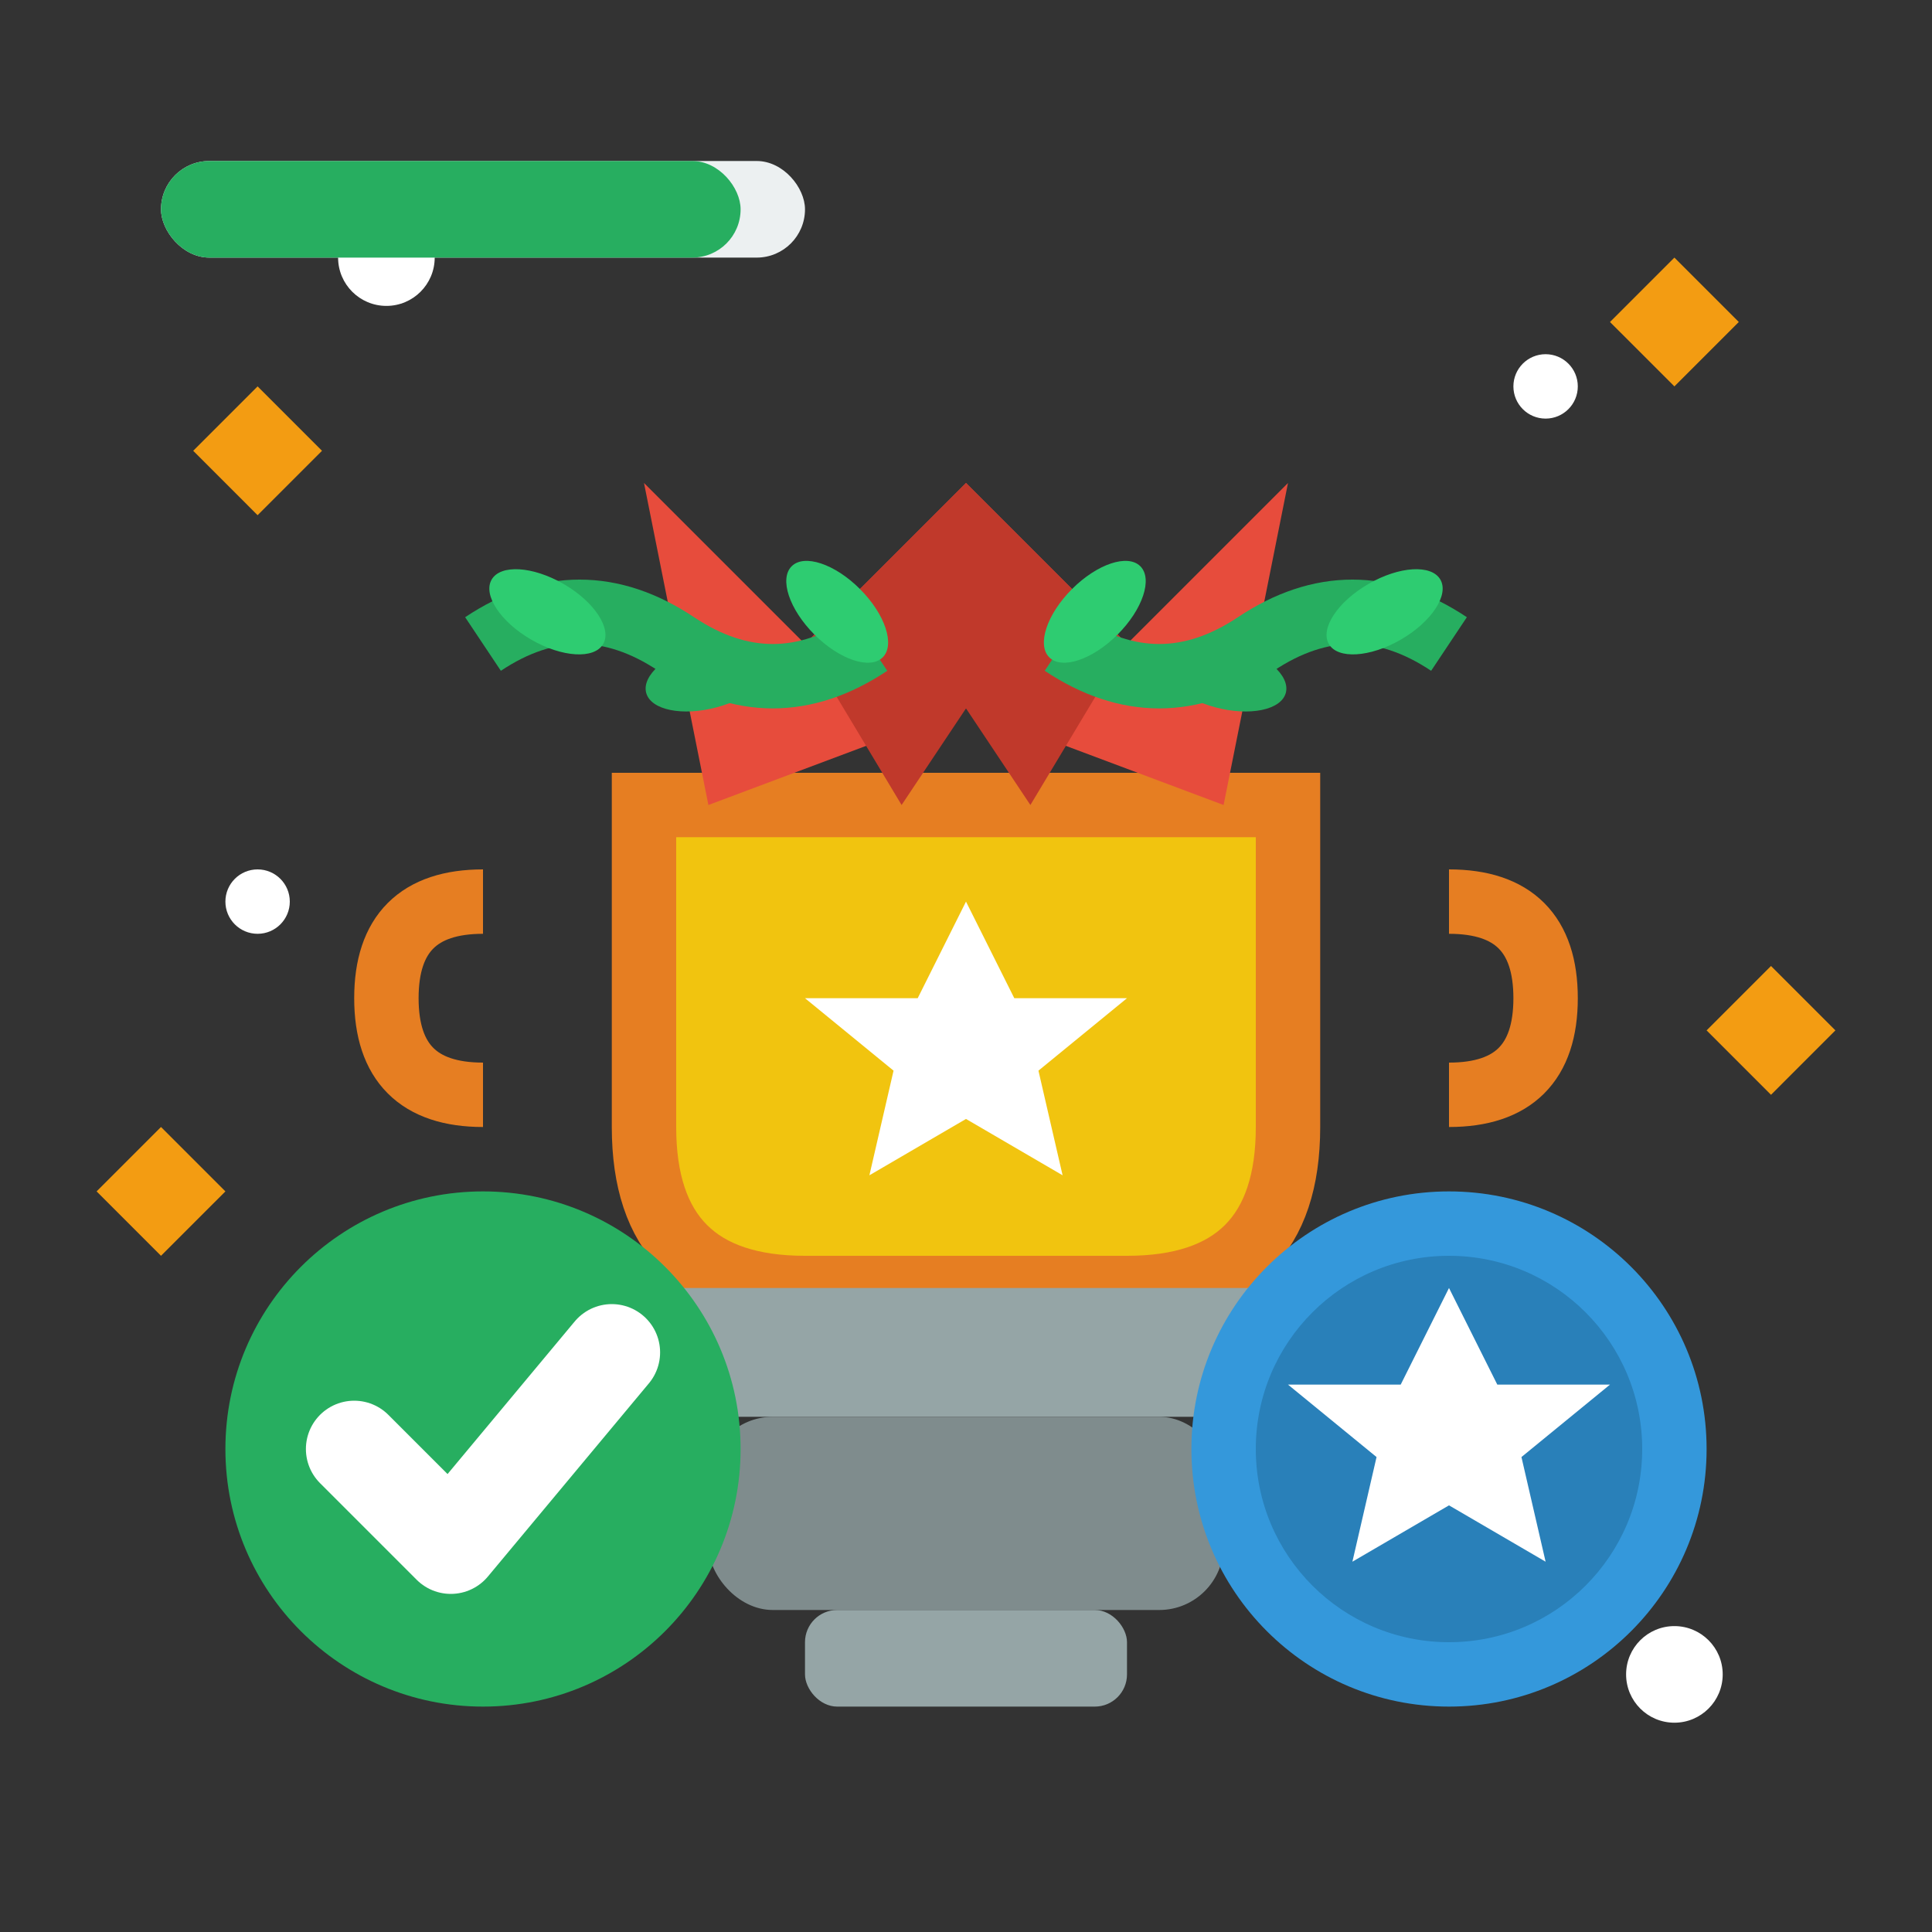 <svg width="60" height="60" viewBox="0 0 60 60" fill="none" xmlns="http://www.w3.org/2000/svg">
  <rect x="0" y="0" width="60" height="60" fill="#333333" stroke="none"/>
  <!-- Main trophy cup -->
  <path d="M20 25 L20 35 Q20 40 25 40 L35 40 Q40 40 40 35 L40 25 Z" fill="#f1c40f" stroke="#e67e22" stroke-width="2"/>
  
  <!-- Trophy handles -->
  <path d="M15 28 Q12 28 12 31 Q12 34 15 34" stroke="#e67e22" stroke-width="2" fill="none"/>
  <path d="M45 28 Q48 28 48 31 Q48 34 45 34" stroke="#e67e22" stroke-width="2" fill="none"/>
  
  <!-- Trophy base -->
  <rect x="18" y="40" width="24" height="4" rx="2" fill="#95a5a6"/>
  <rect x="22" y="44" width="16" height="6" rx="2" fill="#7f8c8d"/>
  <rect x="25" y="50" width="10" height="3" rx="1" fill="#95a5a6"/>
  
  <!-- Success ribbon -->
  <path d="M30 15 L35 20 L40 15 L38 25 L30 22 L22 25 L20 15 L25 20 Z" fill="#e74c3c"/>
  <path d="M30 15 L35 20 L32 25 L30 22 L28 25 L25 20 Z" fill="#c0392b"/>
  
  <!-- Star on trophy -->
  <path d="M30 28 L31.5 31 L35 31 L32.25 33.25 L33 36.5 L30 34.75 L27 36.5 L27.75 33.25 L25 31 L28.5 31 Z" fill="#ffffff"/>
  
  <!-- Laurel wreath -->
  <path d="M15 20 Q18 18 21 20 Q24 22 27 20" stroke="#27ae60" stroke-width="2" fill="none"/>
  <path d="M33 20 Q36 22 39 20 Q42 18 45 20" stroke="#27ae60" stroke-width="2" fill="none"/>
  
  <!-- Laurel leaves -->
  <ellipse cx="17" cy="19" rx="2" ry="1" fill="#2ecc71" transform="rotate(30 17 19)"/>
  <ellipse cx="22" cy="21" rx="2" ry="1" fill="#27ae60" transform="rotate(-15 22 21)"/>
  <ellipse cx="26" cy="19" rx="2" ry="1" fill="#2ecc71" transform="rotate(45 26 19)"/>
  
  <ellipse cx="34" cy="19" rx="2" ry="1" fill="#2ecc71" transform="rotate(-45 34 19)"/>
  <ellipse cx="38" cy="21" rx="2" ry="1" fill="#27ae60" transform="rotate(15 38 21)"/>
  <ellipse cx="43" cy="19" rx="2" ry="1" fill="#2ecc71" transform="rotate(-30 43 19)"/>
  
  <!-- Achievement medal -->
  <circle cx="45" cy="45" r="8" fill="#3498db"/>
  <circle cx="45" cy="45" r="6" fill="#2980b9"/>
  <path d="M45 40 L46.5 43 L50 43 L47.25 45.25 L48 48.5 L45 46.75 L42 48.5 L42.75 45.25 L40 43 L43.5 43 Z" fill="#ffffff"/>
  
  <!-- Success checkmark -->
  <circle cx="15" cy="45" r="8" fill="#27ae60"/>
  <path d="M11 45 L14 48 L19 42" stroke="#ffffff" stroke-width="3" fill="none" stroke-linecap="round" stroke-linejoin="round"/>
  
  <!-- Sparkle effects -->
  <path d="M8 12 L10 14 L8 16 L6 14 Z" fill="#f39c12"/>
  <path d="M52 8 L54 10 L52 12 L50 10 Z" fill="#f39c12"/>
  <path d="M55 30 L57 32 L55 34 L53 32 Z" fill="#f39c12"/>
  <path d="M5 35 L7 37 L5 39 L3 37 Z" fill="#f39c12"/>
  
  <!-- Small stars -->
  <circle cx="12" cy="8" r="1.5" fill="#ffffff"/>
  <circle cx="48" cy="12" r="1" fill="#ffffff"/>
  <circle cx="8" cy="28" r="1" fill="#ffffff"/>
  <circle cx="52" cy="52" r="1.5" fill="#ffffff"/>
  
  <!-- Progress bar (achievement) -->
  <rect x="5" y="5" width="20" height="3" rx="1.5" fill="#ecf0f1"/>
  <rect x="5" y="5" width="18" height="3" rx="1.5" fill="#27ae60"/>
</svg>
